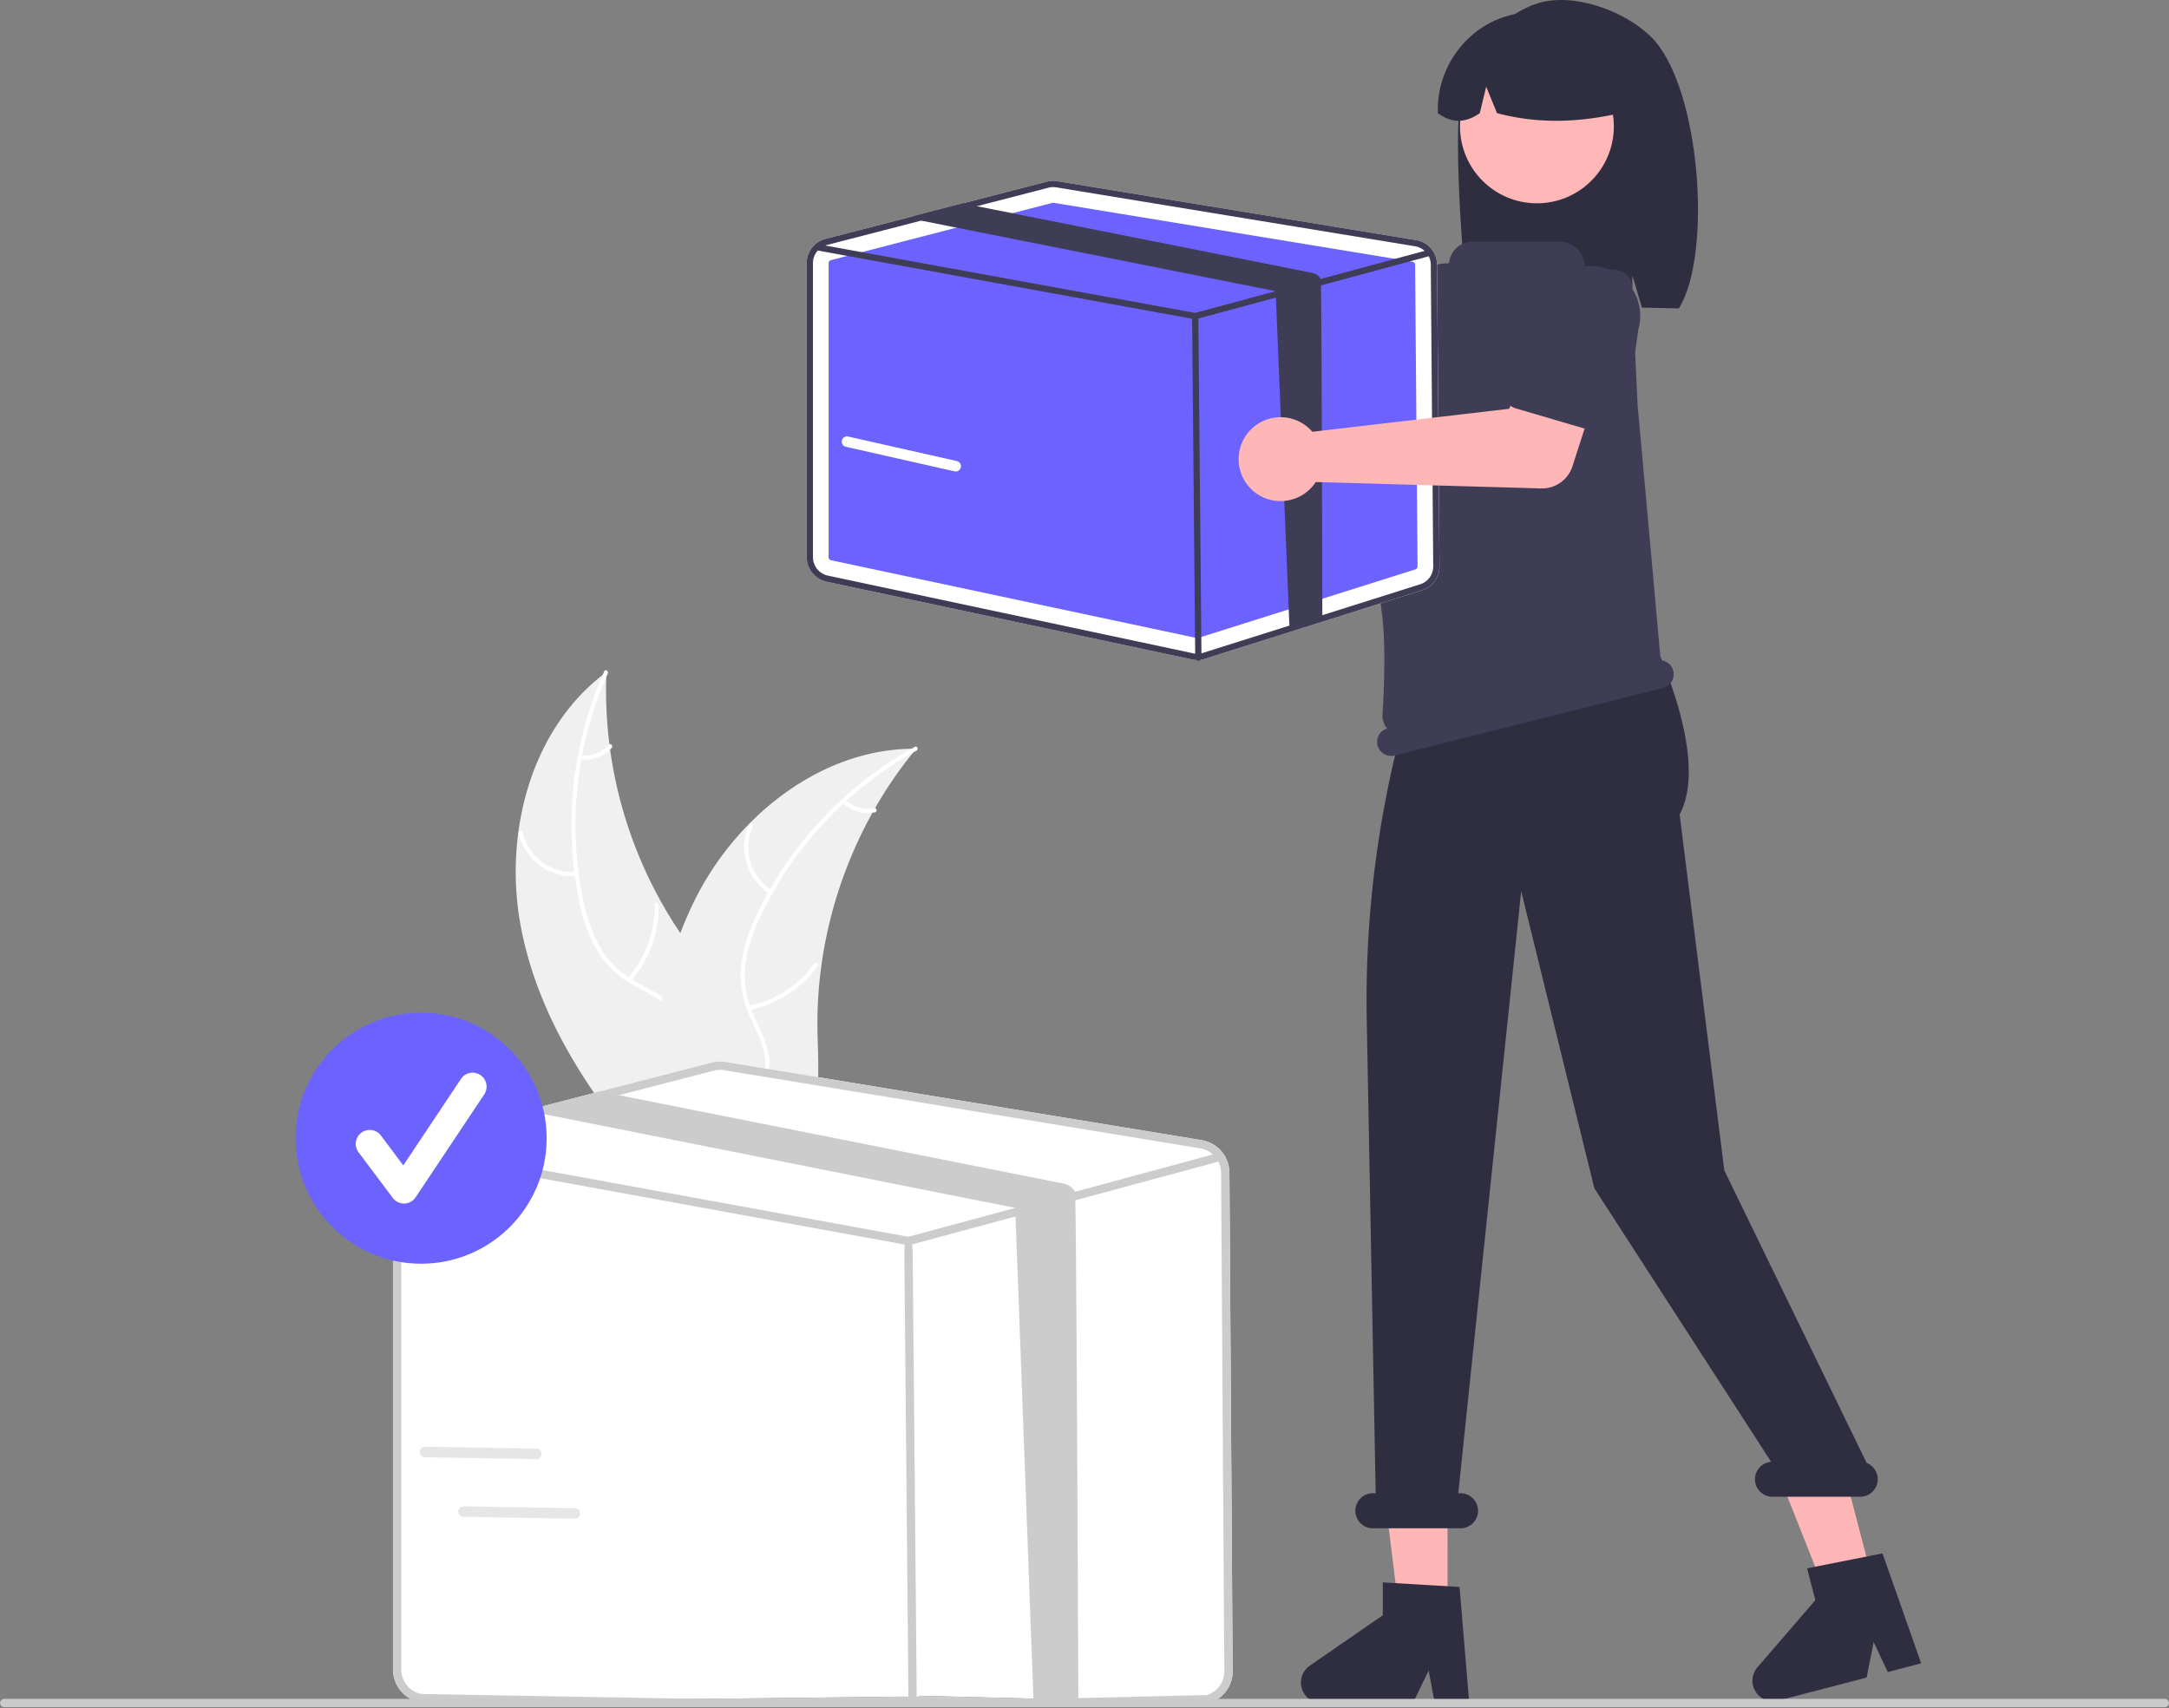 <svg xmlns="http://www.w3.org/2000/svg" xmlns:xlink="http://www.w3.org/1999/xlink" data-name="Layer 1" width="618.675" height="487.325" viewBox="0 0 618.675 487.325"><rect x="0" y="0" width="618.675" height="487.325" fill="#808080" stroke="none"/><path d="M439.195 470.558c-4.938-26.426 2.836-56.491 24.443-72.487a123.863 123.863.0 0025.822 81.025c6.935 8.889 15.575 18.054 15.307 29.326-.167 7.014-3.96 13.547-8.958 18.47-4.999 4.922-11.156 8.471-17.24 11.965l-.947 1.473C459.786 520.214 444.132 496.984 439.195 470.558z" transform="translate(-290.662 -206.338)" fill="#f0f0f0" data-darkreader-inline-fill="" style="--darkreader-inline-fill:#202325;"/><path d="M464.031 398.475a105.87 105.87.0 00-6.989 64.761 45.591 45.591.0 004.828 13.444 26.149 26.149.0 009.878 9.582c3.771 2.179 7.88 3.971 11.055 7.028a16.011 16.011.0 014.713 12.216c-.152 5.623-2.315 10.855-4.609 15.899-2.546 5.6-5.28 11.376-5.115 17.672.02.763-1.165.749-1.185-.012-.287-10.954 7.632-19.751 9.396-30.261.823-4.904.174-10.087-3.274-13.888-3.015-3.324-7.251-5.176-11.088-7.349a27.903 27.903.0 01-10.008-9.009 42.148 42.148.0 01-5.327-13.209 102.712 102.712.0 01-2.328-32.018 107.747 107.747.0 019.035-35.465c.31-.694 1.325-.081 1.017.609z" transform="translate(-290.662 -206.338)" fill="#fff" data-darkreader-inline-fill="" style="--darkreader-inline-fill:#181a1b;"/><path d="M455.169 456.308a15.884 15.884.0 01-16.571-12.183c-.173-.742.972-1.046 1.146-.303a14.708 14.708.0 0015.438 11.301c.76-.057.744 1.128-.012 1.185z" transform="translate(-290.662 -206.338)" fill="#fff" data-darkreader-inline-fill="" style="--darkreader-inline-fill:#e8e6e3;"/><path d="M469.691 485.41a30.615 30.615.0 007.674-20.95c-.017-.763 1.168-.75 1.185.012a31.844 31.844.0 01-8.029 21.784c-.508.571-1.334-.279-.829-.847z" transform="translate(-290.662 -206.338)" fill="#fff" data-darkreader-inline-fill="" style="--darkreader-inline-fill:#e8e6e3;"/><path d="M456.335 421.817a8.991 8.991.0 007.987-2.999c.5-.577 1.326.273.829.847a10.075 10.075.0 01-8.828 3.337.612.612.0 01-.586-.599.595.595.0 01.599-.586z" transform="translate(-290.662 -206.338)" fill="#fff" data-darkreader-inline-fill="" style="--darkreader-inline-fill:#e8e6e3;"/><path d="M551.996 419.93c-.302.369-.604.738-.904 1.117a118.407 118.407.0 00-10.837 15.858c-.252.427-.502.863-.742 1.296a124.827 124.827.0 00-14.565 43.589 121.222 121.222.0 00-1.111 18.385c.133 8.49.954 17.685-1.649 25.494a20.796 20.796.0 01-.937 2.397l-41.762 13.306c-.11-.017-.218-.025-.328-.042l-1.643.608c-.027-.317-.048-.646-.076-.963-.016-.184-.024-.37-.04-.554-.008-.123-.016-.247-.03-.358-.003-.041-.005-.082-.005-.114-.014-.111-.016-.215-.027-.317-.124-1.839-.239-3.681-.334-5.529-.003-.01-.003-.01.003-.022-.717-14.077-.265-28.337 2.337-42.075.078-.413.153-.836.251-1.255a115.675 115.675.0 015.115-18.17 102.26 102.26.0 014.124-9.49 85.036 85.036.0 0115.437-21.648c12.459-12.681 28.834-21.235 46.381-21.505C551.104 419.931 551.544 419.927 551.996 419.93z" transform="translate(-290.662 -206.338)" fill="#f0f0f0" data-darkreader-inline-fill="" style="--darkreader-inline-fill:#202325;"/><path d="M552.071 420.49a105.87 105.87.0 00-44.571 47.5 45.591 45.591.0 00-4.24 13.641 26.149 26.149.0 002.119 13.598c1.699 4.01 3.901 7.915 4.596 12.268a16.011 16.011.0 01-3.592 12.592c-3.507 4.398-8.384 7.273-13.252 9.92-5.405 2.938-11.065 5.904-14.724 11.031-.443.621-1.381-.103-.939-.723 6.365-8.919 17.985-11.175 25.722-18.505 3.61-3.42 6.212-7.949 5.747-13.06-.406-4.47-2.673-8.498-4.429-12.543a27.903 27.903.0 01-2.567-13.219 42.148 42.148.0 013.7-13.754 102.712 102.712.0 0117.418-26.966 107.747 107.747.0 0128.566-22.877c.666-.367 1.107.733.445 1.098z" transform="translate(-290.662 -206.338)" fill="#fff" data-darkreader-inline-fill="" style="--darkreader-inline-fill:#181a1b;"/><path d="M510.176 461.33a15.884 15.884.0 01-5.896-19.705c.309-.697 1.406-.25 1.097.448a14.708 14.708.0 005.522 18.318c.641.412-.085 1.348-.723.939z" transform="translate(-290.662 -206.338)" fill="#fff" data-darkreader-inline-fill="" style="--darkreader-inline-fill:#e8e6e3;"/><path d="M504.25 493.309a30.615 30.615.0 0018.74-12.107c.445-.62 1.383.104.939.723a31.844 31.844.0 01-19.527 12.559c-.749.15-.897-1.026-.152-1.175z" transform="translate(-290.662 -206.338)" fill="#fff" data-darkreader-inline-fill="" style="--darkreader-inline-fill:#e8e6e3;"/><path d="M531.873 434.493a8.991 8.991.0 008.183 2.414c.747-.16.894 1.017.152 1.175a10.075 10.075.0 01-9.058-2.651.612.612.0 01-.108-.831.595.595.0 01.831-.108z" transform="translate(-290.662 -206.338)" fill="#fff" data-darkreader-inline-fill="" style="--darkreader-inline-fill:#e8e6e3;"/><path d="M617.595 275.421a11.998 11.998.0 01.273 1.869L666.832 305.538l11.901-6.851 12.688 16.61-19.89 14.177a9.119 9.119.0 01-10.94-.267l-50.491-39.832a11.965 11.965.0 117.495-13.953z" transform="translate(-290.662 -206.338)" fill="#ffb6b6" data-darkreader-inline-fill="" style="--darkreader-inline-fill:#5f0000;"/><path d="M667.511 302.419a5.124 5.124.0 012.558-3.42l22.606-12.317a14.245 14.245.0 0117.222 22.695l-18.118 18.406a5.129 5.129.0 01-7.75-.51L668.43 306.591A5.123 5.123.0 01667.511 302.419z" transform="translate(-290.662 -206.338)" fill="#3f3d56" data-darkreader-inline-fill="" style="--darkreader-inline-fill:#bab4ab;"/><path d="M707.898 230.813c3.253-10.366 10.649-19.873 20.878-23.377 10.23-3.504 25.208 1.834 32.899 9.498 14.067 14.02 17.5 62.182 7.835 77.402-1.922-.102-8.556-.177-10.501-.25l-2.752-9.173v9.083c-15.186-.469-30.997-.175-46.815.128C708.023 283.349 704.645 241.179 707.898 230.813z" transform="translate(-290.662 -206.338)" fill="#2f2e41" data-darkreader-inline-fill="" style="--darkreader-inline-fill:#262534;"/><polygon points="412.883 459.573 399.032 459.573 392.443 406.146 412.886 406.147 412.883 459.573" fill="#ffb6b6" data-darkreader-inline-fill="" style="--darkreader-inline-fill:#ff9999;"/><polygon points="534.137 450.96 520.734 454.453 500.881 404.416 520.663 399.261 534.137 450.96" fill="#ffb6b6" data-darkreader-inline-fill="" style="--darkreader-inline-fill:#ff9999;"/><polygon points="457.805 131.433 460.944 139.593 460.316 147.753 398.892 169.028 401.94 133.316 408.844 125.155 457.805 131.433" fill="#ffb6b6" data-darkreader-inline-fill="" style="--darkreader-inline-fill:#ff9999;"/><circle cx="438.384" cy="36.061" r="21.938" fill="#ffb7b7" data-darkreader-inline-fill="" style="--darkreader-inline-fill:#ff9a9a;"/><path d="M713.972 213.831a27.555 27.555.0 0141.894 24.048c-11.959 3.056-24.702 4.335-38.207.736l-3.087-7.555-1.82 7.561q-6.197 4.359-11.963-.016a28.135 28.135.0 0113.184-24.774z" transform="translate(-290.662 -206.338)" fill="#2f2e41" data-darkreader-inline-fill="" style="--darkreader-inline-fill:#c5c0b8;"/><path d="M709.742 692.211h-9.829l-1.754-9.279-4.493 9.279H667.597a5.86 5.86.0 01-3.33-10.682l20.817-14.377V657.771l21.896 1.307z" transform="translate(-290.662 -206.338)" fill="#2f2e41" data-darkreader-inline-fill="" style="--darkreader-inline-fill:#c5c0b8;"/><path d="M838.644 680.868l-9.511 2.479-4.038-8.537-2.007 10.113-25.225 6.575a5.86 5.86.0 01-5.916-9.497l16.518-19.163-2.366-9.078 21.518-4.258z" transform="translate(-290.662 -206.338)" fill="#2f2e41" data-darkreader-inline-fill="" style="--darkreader-inline-fill:#c5c0b8;"/><path d="M823.1 623.699l-40.601-83.448L769.753 438.685c8.788-16.32-7.532-49.529-7.532-49.529V375.213L699 387.14v7e-5a303.467 303.467.0 00-18.492 110.188L683.055 632.338h-.799a5 5 0 000 10h25a5 5 0 100-10h-.645l17.947-171.757 20.868 84.758 50.43 78.039a4.987 4.987.0 00.4 9.96h25a4.995 4.995.0 001.844-9.639z" transform="translate(-290.662 -206.338)" fill="#2f2e41" data-darkreader-inline-fill="" style="--darkreader-inline-fill:#262534;"/><path d="M767.936 397.704h-7e-5a3.987 3.987.0 00-3.605-2.995c-.833-9.527-6.339-70.629-6.549-72.421l-.008-.076-1.594-34.058a5.037 5.037.0 00-4.703-4.79l-8.421-.55a.446.446.0 01-.431-.445 7.081 7.081.0 00-7.081-7.081H710.613a6.63 6.63.0 00-6.576 5.804.44.44.0 01-.448.396l-.003-6e-5a11.845 11.845.0 00-11.915 9.824c-3.408 19.831-10.239 64.84-6.862 89.862 1.176 8.711.641 21.812.197 29.1a5.365 5.365.0 001.336 3.89 3.992 3.992.0 00-2.766 4.808h6e-5a4 4 0 004.856 2.901l76.603-19.311A4 4 0 00767.936 397.704z" transform="translate(-290.662 -206.338)" fill="#3f3d56" data-darkreader-inline-fill="" style="--darkreader-inline-fill:#323145;"/><path d="M641.331 540.887a9.464 9.464.0 00-7.945-9.281L497.571 509.303a9.463 9.463.0 00-3.913.174l-31.829 8.23-18.262 4.728-33.703 8.712a9.494 9.494.0 00-7.107 9.187V682.648a9.535 9.535.0 007.511 9.274L548.603 690.355a9.217 9.217.0 001.976.205 9.469 9.469.0 002.854-.435l82.189 2.045a9.448 9.448.0 006.633-9.123z" transform="translate(-290.662 -206.338)" fill="#fff" data-darkreader-inline-fill="" style="--darkreader-inline-fill:#181a1b;"/><path d="M641.331 540.887a9.464 9.464.0 00-7.945-9.281L497.571 509.303a9.463 9.463.0 00-3.913.174l-31.829 8.23-18.262 4.728-33.703 8.712a9.494 9.494.0 00-7.107 9.187V682.648a9.535 9.535.0 007.511 9.274L548.603 690.355a9.217 9.217.0 001.976.205 9.469 9.469.0 002.854-.435l82.189 2.045a9.448 9.448.0 006.633-9.123zM634.911 689.91l-82.189 1.955a7.214 7.214.0 01-3.621.174l-138.344-2.433a7.153 7.153.0 01-5.629-6.957V540.334a7.123 7.123.0 014.664-6.68 5.911 5.911.0 01.664-.206l35.655-9.218 21.085-5.455 27.054-6.997a6.782 6.782.0 011.779-.229 7.036 7.036.0 011.154.095L632.998 533.946a7.136 7.136.0 015.17 3.739 7.116 7.116.0 01.791 3.218l.925 142.16A7.09 7.09.0 01634.911 689.91z" transform="translate(-290.662 -206.338)" fill="#ccc" data-darkreader-inline-fill="" style="--darkreader-inline-fill:#35393b;"/><path d="M638.168 537.686a1.03 1.03.0 01-.3.134l-39.948 10.799-12.436 3.36L550.113 561.537a1.372 1.372.0 01-.308.04 1.935 1.935.0 01-.213-.016L406.97 535.559l-.474-.087a1.189 1.189.0 01.427-2.34l2.87.522 139.965 25.52 30.485-8.238 17.053-4.609 39.332-10.633.625-.166a1.192 1.192.0 011.384.648.926.926.0 01.071.19A1.189 1.189.0 01638.168 537.686z" transform="translate(-290.662 -206.338)" fill="#ccc" data-darkreader-inline-fill="" style="--darkreader-inline-fill:#35393b;"/><path d="M550.991 690.838c-.65.0-1.18-.523-1.186 2.825l-1.186-129.261c-.006-4.655.52-5.191 1.175-5.197h.011c.65.0 1.18.523 1.186 5.175l1.186 129.261c.006-3.345-.52-2.809-1.175-2.803z" transform="translate(-290.662 -206.338)" fill="#ccc" data-darkreader-inline-fill="" style="--darkreader-inline-fill:#35393b;"/><path d="M598.256 692.338l-12.772.135-5.242-141.537L446.499 524.325a3.073 3.073.0 01-.387-.095 4.715 4.715.0 01-2.546-1.795l18.262-4.728 5.368 1.067 126.905 25.243a4.718 4.718.0 013.194 2.308C597.69 547.014 598.248 691.515 598.256 692.338z" transform="translate(-290.662 -206.338)" fill="#ccc" data-darkreader-inline-fill="" style="--darkreader-inline-fill:#35393b;"/><path d="M700.559 281.827a7.133 7.133.0 00-5.988-6.995L592.213 258.024a7.132 7.132.0 00-2.949.131l-23.988 6.203-13.764 3.563-25.4 6.566a7.155 7.155.0 00-5.356 6.924v83.892a7.186 7.186.0 005.66 6.989L630.674 394.474a6.947 6.947.0 001.49.155 7.136 7.136.0 002.151-.328l61.942-19.561a7.121 7.121.0 004.999-6.876z" transform="translate(-290.662 -206.338)" fill="#fff" data-darkreader-inline-fill="" style="--darkreader-inline-fill:#181a1b;"/><path d="M591.054 264.184a.866.866.0 00-.221.029l-63.152 16.332a.893.893.0 00-.669.864v83.891a.897.897.0 00.707.873l104.258 22.182a.901.901.0 00.455-.022l61.943-19.56a.888.888.0 00.623-.859l-.694-86.037a.891.891.0 00-.748-.873L591.199 264.196A.929.929.0 00591.054 264.184z" transform="translate(-290.662 -206.338)" fill="#6c63ff" data-darkreader-inline-fill="" style="--darkreader-inline-fill:#080091;"/><path d="M700.559 281.827a7.133 7.133.0 00-5.988-6.995L592.213 258.024a7.132 7.132.0 00-2.949.131l-23.988 6.203-13.764 3.563-25.4 6.566a7.155 7.155.0 00-5.356 6.924v83.892a7.186 7.186.0 005.66 6.989L630.674 394.474a6.947 6.947.0 001.49.155 7.136 7.136.0 002.151-.328l61.942-19.561a7.121 7.121.0 004.999-6.876zm-4.838 91.209-61.942 19.561a5.437 5.437.0 01-2.729.131L526.786 370.546a5.391 5.391.0 01-4.242-5.243V281.41a5.369 5.369.0 013.515-5.035 4.454 4.454.0 01.5-.155l26.872-6.947 15.891-4.111 20.389-5.273a5.111 5.111.0 011.341-.173 5.303 5.303.0 01.87.071l102.357 16.808a5.378 5.378.0 013.897 2.818 5.363 5.363.0 01.596 2.425l.697 86.037A5.344 5.344.0 01695.72 373.036z" transform="translate(-290.662 -206.338)" fill="#3f3d56" data-darkreader-inline-fill="" style="--darkreader-inline-fill:#323145;"/><path d="M698.175 279.414a.776.776.0 01-.226.101l-30.107 8.139-9.372 2.532L631.812 297.39a1.034 1.034.0 01-.232.03 1.458 1.458.0 01-.161-.012L523.932 277.811l-.358-.066a.896.896.0 01.322-1.764l2.163.393L631.544 295.609 654.519 289.4l12.852-3.474 29.642-8.014.471-.125a.898.898.0 011.043.489.698.698.0 01.054.143A.896.896.0 01698.175 279.414z" transform="translate(-290.662 -206.338)" fill="#3f3d56" data-darkreader-inline-fill="" style="--darkreader-inline-fill:#323145;"/><path d="M632.473 394.838a.894.894.0 01-.894-.886l-.894-97.418a.894.894.0 01.886-.902h.008a.894.894.0 01.894.886l.894 97.418a.894.894.0 01-.886.902z" transform="translate(-290.662 -206.338)" fill="#3f3d56" data-darkreader-inline-fill="" style="--darkreader-inline-fill:#323145;"/><path d="M667.842 382.987l-9.372 2.532L654.519 289.4 553.723 269.344a2.316 2.316.0 01-.292-.071 3.553 3.553.0 01-1.919-1.353l13.764-3.563 4.046.804 95.642 19.025a3.555 3.555.0 012.407 1.74C667.669 286.445 667.836 382.367 667.842 382.987z" transform="translate(-290.662 -206.338)" fill="#3f3d56" data-darkreader-inline-fill="" style="--darkreader-inline-fill:#323145;"/><path d="M663.643 328.184a11.997 11.997.0 011.335 1.337l56.146-6.557 5.46-12.6 20.093 5.755-7.499 23.246a9.119 9.119.0 01-8.937 6.315l-64.285-1.827a11.965 11.965.0 11-2.313-15.669z" transform="translate(-290.662 -206.338)" fill="#ffb6b6" data-darkreader-inline-fill="" style="--darkreader-inline-fill:#5f0000;"/><path d="M719.808 320.055a5.124 5.124.0 01.011-4.271l10.788-23.374a14.245 14.245.0 0127.363 7.932l-3.553 25.582a5.129 5.129.0 01-6.523 4.216l-24.86-7.285A5.124 5.124.0 01719.808 320.055z" transform="translate(-290.662 -206.338)" fill="#3f3d56" data-darkreader-inline-fill="" style="--darkreader-inline-fill:#bab4ab;"/><path d="M908.147 693.379H291.853a1.191 1.191.0 010-2.381H908.147a1.191 1.191.0 010 2.381z" transform="translate(-290.662 -206.338)" fill="#cacaca" data-darkreader-inline-fill="" style="--darkreader-inline-fill:#363a3d;"/><circle cx="120.113" cy="324.713" r="35.811" fill="#6c63ff" data-darkreader-inline-fill="" style="--darkreader-inline-fill:#080091;"/><path d="M405.89 549.688a3.982 3.982.0 01-3.186-1.594l-9.77-13.027a3.983 3.983.0 116.374-4.78l6.392 8.522L422.115 514.185a3.984 3.984.0 116.629 4.419L409.204 547.914a3.985 3.985.0 01-3.204 1.773C405.964 549.688 405.927 549.688 405.89 549.688z" transform="translate(-290.662 -206.338)" fill="#fff" data-darkreader-inline-fill="" style="--darkreader-inline-fill:#e8e6e3;"/><path d="M563.257 340.838a1.512 1.512.0 01-.331-.037l-31-7a1.5 1.5.0 01.66-2.927l31 7a1.5 1.5.0 01-.329 2.964z" transform="translate(-290.662 -206.338)" fill="#fff" data-darkreader-inline-fill="" style="--darkreader-inline-fill:#e8e6e3;"/><path d="M443.951 622.574a1.513 1.513.0 01-.332.031l-31.776-.535a1.5 1.5.0 01.05-3l31.776.535a1.5 1.5.0 01.282 2.969z" transform="translate(-290.662 -206.338)" fill="#e6e6e6" data-darkreader-inline-fill="" style="--darkreader-inline-fill:#d8d5d0;"/><path d="M454.951 639.574a1.513 1.513.0 01-.332.031l-31.776-.535a1.5 1.5.0 01.05-3l31.776.535a1.5 1.5.0 01.282 2.969z" transform="translate(-290.662 -206.338)" fill="#e6e6e6" data-darkreader-inline-fill="" style="--darkreader-inline-fill:#d8d5d0;"/></svg>